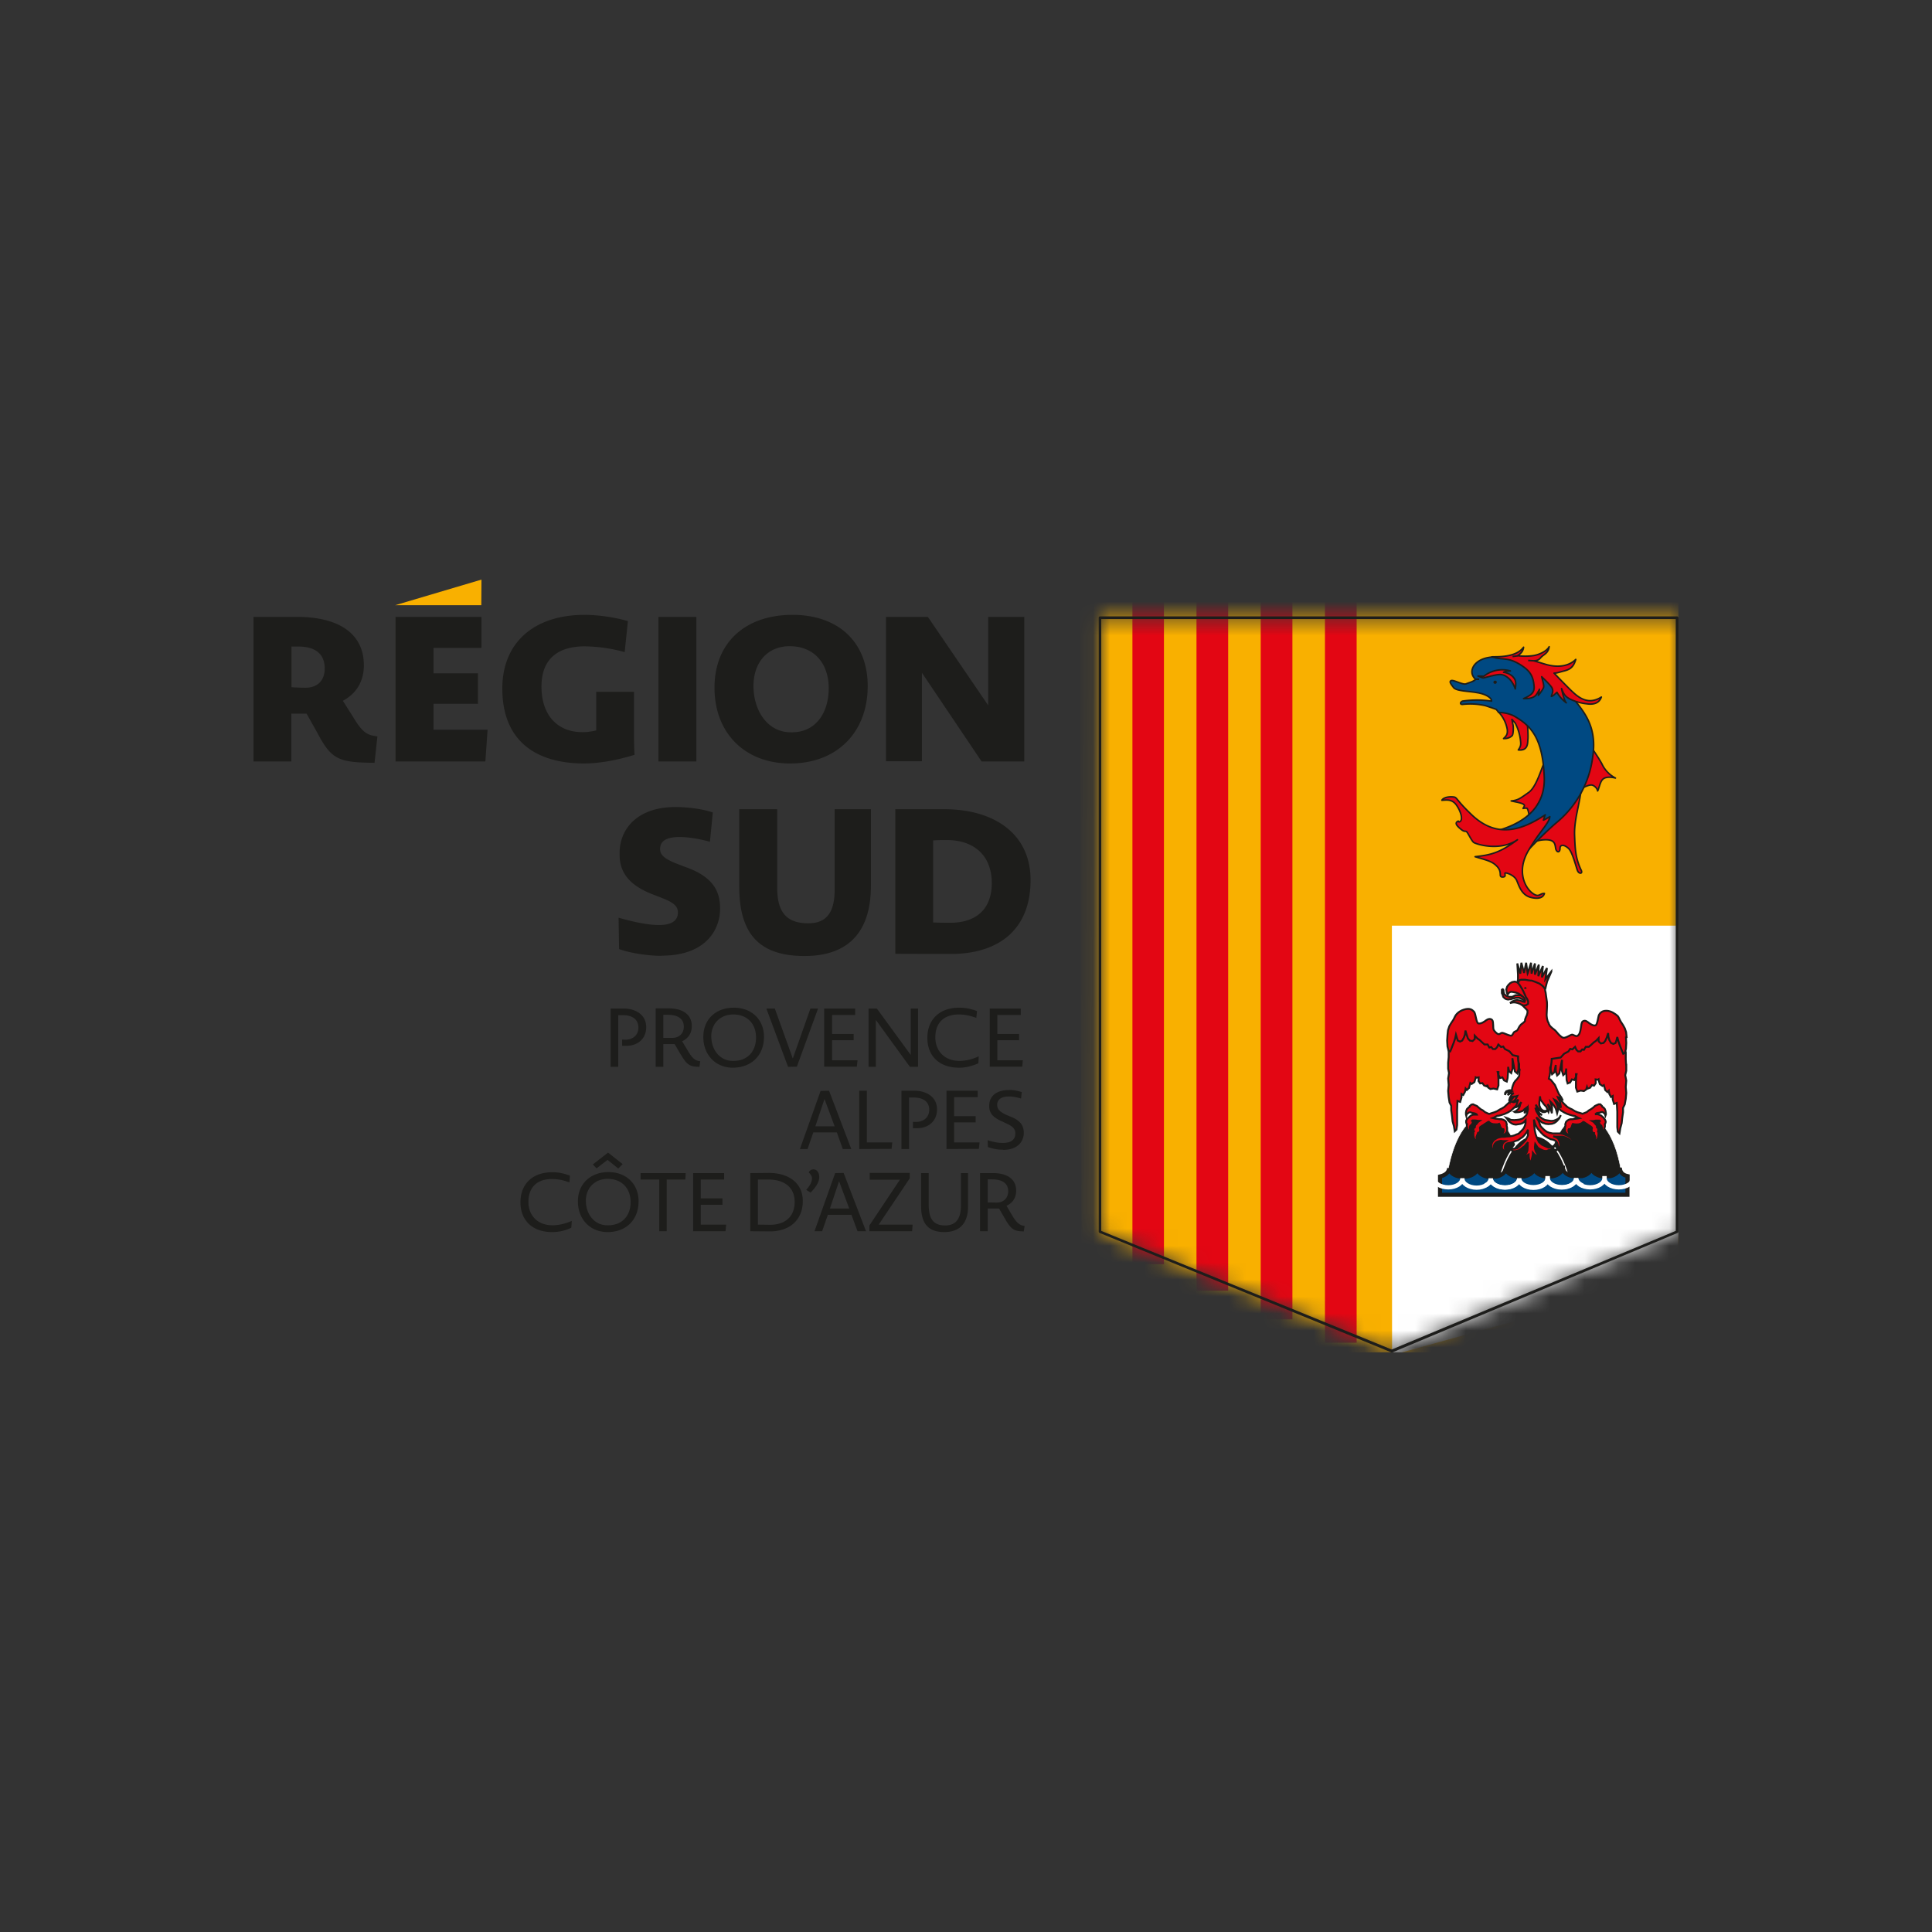 <svg xmlns="http://www.w3.org/2000/svg" width="114" height="114" fill="none"><rect width="100%" height="100%" fill="#333333" stroke="none"/><g clip-path="url(#a)"><mask id="b" width="36" height="44" x="64" y="36" maskUnits="userSpaceOnUse" style="mask-type:luminance"><path fill="#fff" d="m81.98 79.72 1.11-.4 1.27-.53c2.9-1.23 3.49-1.41 6.75-2.83 1.9-.82 7.9-3.28 7.9-3.28V36.45H64.95l-.04 36.23s10.79 4.57 12.74 5.2"/></mask><g mask="url(#b)"><path fill="#F9B000" d="m100.18 80.16-.12-48.13H63.72l.11 48.13z"/><path fill="#fff" d="m98.9 75.32 1.17-20.7H82.13l.01 25.34z"/><path fill="#E30613" d="M68.68 32.03h-1.86V74.6h1.86zM72.47 32.03H70.6v44.13h1.87zM76.26 32.03h-1.87v45.82h1.87zM80.05 32.03h-1.87v47.2h1.87z"/></g><path fill="#1D1D1B" fill-rule="evenodd" d="M64.83 36.45q0-.07.08-.08h34.05q.07.01.08.08v36.21q0 .07-.05.09L82.16 79.8h-.06l-17.22-7.05a.1.1 0 0 1-.05-.07zm34.05 36.18v-36.1h-33.9v36.1l17.14 7z" clip-rule="evenodd"/><path fill="#1D1D1B" d="M95.7 69.4c-.28-2.23-1.22-3.61-2.28-3.61s-2 1.62-2.27 3.97"/><path stroke="#fff" stroke-width=".03" d="M95.7 69.4c-.28-2.23-1.22-3.61-2.28-3.61s-2 1.62-2.27 3.97"/><path fill="#1D1D1B" d="M89.92 69.78c-.23-2.44-1.2-3.97-2.32-3.97-1.03 0-1.92 1.49-2.23 3.67"/><path stroke="#fff" stroke-width=".03" d="M89.92 69.78c-.23-2.44-1.2-3.97-2.32-3.97-1.03 0-1.92 1.49-2.23 3.67"/><path fill="#1D1D1B" d="M92.57 69.56c-.4-1.6-1.2-2.55-2.07-2.55-.88 0-1.64 1.05-2.05 2.7"/><path stroke="#fff" stroke-width=".08" d="M92.57 69.56c-.4-1.6-1.2-2.55-2.07-2.55-.88 0-1.64 1.05-2.05 2.7"/><path fill="#E30613" stroke="#1D1D1B" stroke-width=".11" d="m89.8 58.76-.1-.04h-.26l-.07.03-.06.03-.08.04h-.16l-.09-.02-.09-.03-.06-.05-.07-.06-.04-.12v-.08l-.02-.07-.03-.02-.05.03v.2l.05.12.03.1.06.06.06.05.08.03.09.02.09-.02h.07l.08-.03.1-.02.12-.03h.2l.08.04.07.03.09.06.06.05.08.01.02-.08-.03-.1-.05-.07-.05-.04-.04-.05z"/><path fill="#E30613" stroke="#1D1D1B" stroke-width=".11" d="m89.96 59.12-.11-.02-.14-.06-.2-.03-.13.02-.15.06-.13.1.07-.02.1-.02h.13l.15.03.15.06.1.06.09.05.59-.08-.03-.47-.33-.35-.23-.02-.06-.37-.16.05-.09-.11-.11-.06-.1-.02-.15.03-.12.07-.1.1-.07.1-.05.16.03.19.05.13.05-.09.06-.06.1-.03.13.02.15.03.16.06.15.1.1.08.09.1.04.12z"/><path fill="#E30613" stroke="#1D1D1B" stroke-width=".11" d="m91.54 57.32-.35.46.09-.66-.3.55.06-.67-.27.6.03-.68-.23.59v-.66l-.2.6-.03-.64-.19.61-.01.02-.09-.63-.12.6-.16-.6-.06.64-.18-.6.04.65v.36h-.01v.1c0 .02.26 0 .25 0l1.1.3c.05.05.28.05.27.1l.04-.17.06-.24.01-.04.25-.58Z"/><path fill="#004982" stroke="#1D1D1B" stroke-width=".24" d="M96.04 69.54v-.14c-.33-.07-.45-.26-.46-.5-.02.23-.24.42-.55.5h-.57c-.32-.08-.56-.28-.56-.51 0 .24-.23.44-.55.51h-.57c-.33-.07-.56-.26-.56-.5h-.02c0 .24-.25.45-.59.51h-.47c-.34-.06-.6-.25-.61-.49-.01.24-.26.43-.59.5h-.48c-.33-.06-.58-.25-.6-.48-.02.23-.25.42-.57.49h-.54c-.32-.07-.55-.26-.57-.49-.03.24-.3.44-.65.49h-.37c-.36-.05-.63-.25-.65-.5q-.04.37-.54.49v1.08h11.06v-.96Z"/><path fill="#E30613" stroke="#1D1D1B" stroke-width=".11" d="m89.58 62.26-.38-.37-.1-.1.02.07-.23-.06.18-.45-.92-.23-.95-.37-.48-.74-.68.03-.16.68-.06.2-.19.03v.53l-.15.5v.4l-.03.33v.35l.05.26-.05.32.03.38-.03.35.03.36.05.32.1.2v.26l.05.36.03.29.08.29.05.3.1-.1.04-.26v-.9l.02-.53.16.06.08-.27v-.2l.1.06.1-.18.04-.2.07.09.13-.12.08-.3.08.06.16-.11.08-.27v-.01l.04.02.13-.02-.01.22.1.14.13-.02.1.14.17.06.02-.1.05.16.13.09.19-.03.21.05.08-.23v-.35l-.03-.35-.02-.09h.05v.17l.1.18.13-.04.1.18.16.07.05-.21.03-.43v-.23l.05.25.13.12.08-.27v-.4l-.01-.21.15.78.14.12.07-.26v-.41zM95.95 62.83l-.02-.32v-.41l-.15-.44-.02-.15v-.44h-.08q-.12-.54-.25-.7c-.15-.23-.98.16-1.27.2l-.71.12s-.1.4-.5.55-.92.1-.92.1l-.16.63-.35.34-.02.41v.41l.08.26.13-.11.09-.44v.36l.08.26.13-.12.16-.8-.01.22v.41l.08.27.13-.12.05-.27v.25l.02.43.06.2.15-.06.1-.18.14.04.1-.18v-.17h.04l-.02.1-.02.35v.35l.08.23.2-.06.19.03.13-.09.05-.15.03.1.16-.06.1-.15.13.03.1-.15-.01-.22.14.02.03-.02v.02l.08.26.16.11.08-.05.08.29.13.12.08-.09.03.2.1.18.1-.06v.2l.08.27.16-.06.03.52v.91l.03.26.1.1.05-.3.08-.3.03-.29.05-.35v-.26l.1-.2.06-.33.03-.35-.03-.35.03-.38-.06-.32.06-.26v-.35Z"/><path stroke="#fff" stroke-width=".25" d="M93.4 69.96c-.23-.1-.39-.26-.39-.45 0 .3-.38.54-.84.54-.47 0-.84-.24-.84-.53h-.02c0 .3-.37.53-.83.53-.47 0-.84-.24-.84-.53 0 .3-.37.55-.84.55s-.84-.24-.84-.54c0 .3-.37.55-.83.55s-.84-.24-.84-.54v-.02c0 .3-.37.54-.83.54-.47 0-.84-.24-.84-.54q.01.27-.34.42"/><path stroke="#fff" stroke-width=".25" d="M96.76 69.97q-.38-.16-.4-.45c0 .3-.38.54-.84.54-.47 0-.84-.24-.84-.54h-.01c0 .3-.38.54-.84.54-.47 0-.84-.24-.84-.54v.01c0 .3-.38.54-.84.54s-.84-.24-.84-.54l.01.02c0 .3-.37.54-.84.54s-.84-.25-.84-.54v-.02c0 .3-.36.54-.83.54s-.84-.24-.84-.54q0 .27-.33.42"/><path fill="#E30613" stroke="#1D1D1B" stroke-width=".11" d="m94.68 66.04-.05-.08-.07-.06-.09-.08-.1-.04-.09-.03h-.17.01l.1-.07.12-.02h.03l.12-.04h.09l.05.05.07.06.03.1.03-.08-.01-.12-.02-.1-.04-.1-.07-.08-.08-.05-.01-.04-.1-.1h-.1l-.12.05-.1.05-.11.1-.11.08-.14.08-.12.1-.15.06-.1.04-.15-.05-.15-.04-.16-.07-.16-.1-.13-.06-.14-.08-.14-.13-.11-.11-.08-.1-.11-.12-.1-.13-.13-.16-.4-.1.28.72.12.12.13.08.16.14.2.12.17.08.15.05.17.05.13.02.18.1.07.03-.16.03-.11.01-.11.02h-.13l-.1.03-.1.06-.07.08-.04.13.01.08-.03.12v.22l.05.07.06.08.08.02.09.01h.08l.06-.02h-.05l-.08-.02-.05-.07-.03-.06v-.1l.02-.04h.03l.06-.01.05-.07.04-.07.02-.08.04-.08.09.02.13.01.13-.01.1-.03.08-.04.08-.07.06.02.07.05.1.06.1.07.1.06.07.06.02.05-.02.07v.09l.03.08.09.05h.02v.07l.05.09.03.1-.02.08-.06.06-.06.05h-.12l.06.05.1.02.05-.03.06-.04.08-.06.06-.09.02-.12.01-.12v-.1l-.03-.05.01-.01.01-.1-.02-.09-.06-.05v-.08l-.04-.07-.06-.06-.08-.1-.1-.06h.06l.06-.01.08-.02h.22l.03.03-.05.03.02.1.05.1.07.04.01.04.03.08v.19l-.05.06h.04l.07-.05.07-.09.01-.08.03-.09v-.1l-.01-.05.03-.03.03-.1-.02-.08-.03-.06zM89.44 64.57l-.13.16-.1.13-.11.13-.08.09-.12.11-.14.13-.13.08-.14.07-.16.1-.15.06-.16.05-.15.05-.1-.04-.15-.07-.12-.1-.13-.07-.12-.1-.1-.09-.1-.04-.13-.06-.1.02-.1.09v.03l-.08.06-.08.08-.04.1-.02.1v.12l.02.08.03-.1.07-.05.06-.05.08-.01.11.04.06.01.1.02.1.05.01.02h-.18l-.1.02-.09.05-.08.08-.07.05-.06.08-.04.06-.01.1.02.09.04.03-.02.05.01.1.02.1.02.07.07.08.07.06h.03l-.03-.07-.01-.1v-.09l.02-.08.01-.03.08-.05.05-.1.02-.1-.05-.03.03-.03h.14l.08.01.07.01.07.01h.05l-.1.07-.07.1-.06.05-.04.07v.08l-.07.06-.02.08.01.1.02.01-.03.04v.23l.03.12.06.09.08.06.05.04.06.02h.1l.05-.05-.1-.02-.08-.04-.05-.06-.02-.1.03-.08.04-.1.02-.06h.01l.09-.05.03-.08v-.1l-.02-.06.02-.05.08-.06.1-.06.1-.07.1-.06.07-.05.06-.02.07.07.08.04.1.03.14.01h.13l.09-.03.04.08.02.08.04.07.05.07.07.02h.03l.01.03v.1l-.03.06-.05.07-.08.01-.05.02.06.02h.08l.1-.01.07-.02.06-.08.05-.07v-.21l-.03-.13.01-.08-.04-.14-.07-.08-.1-.05-.1-.03h-.13l-.11-.02-.11-.01-.17-.04.08-.03.18-.1.12-.01.17-.05.15-.05.18-.08.2-.12.15-.14.13-.08.12-.12.29-.72-.41.1Z"/><path fill="#E30613" stroke="#1D1D1B" stroke-width=".11" d="m95.98 61.2-.03-.3-.08-.23-.1-.18-.13-.2c-.09-.15-.13-.3-.21-.36-.08-.07-.37-.3-.66-.29-.29 0-.41.2-.44.3s-.08.52-.18.56-.26-.04-.38-.13-.23-.2-.38-.1-.05.74-.33.86c-.07.04-.22-.08-.3-.08s-.4.23-.53.18c-.14-.04-.32-.26-.4-.36s-.2-.17-.23-.2l-.13-.12-.08-.13v-.03c-.12-.2-.12-.38-.13-.5 0-.15.04-.55.02-.76l-.08-.57c0-.04-.04-.1-.03-.2l-.12-.16-.03-.02-.03-.03-.04-.03-.07-.05-.04-.03q-.23-.1-.46-.18h-.07l-.15-.02-.16-.03h-.25l-.09.03-.05.07-.03.1.08.1.07.11.08.13.08.15.09.2.06.14.06.08.07.16v.15l-.12.08-.14.02-.08-.02.14.15.1.1.06.07v.14l-.04.14-.05.1-.05.14-.01.11q-.03.04-.24.2c-.13.14-.15.26-.2.32-.04.06-.15.08-.2.12-.04.04-.1.2-.16.21-.06.02-.32-.09-.44-.14-.13-.05-.15-.02-.25.04-.1.07-.3-.14-.35-.24-.06-.1 0-.47-.09-.58s-.26-.06-.34 0c-.1.08-.31.23-.47.2-.15-.04-.15-.58-.27-.7-.11-.11-.23-.22-.58-.12s-.5.34-.53.4l-.1.2-.14.21-.1.17-.08.24-.03.29-.02.32.02.35.06.24.1.05.05-.11.08-.21.08-.2.08-.24.05-.23.06.2.05.15.13.06.13-.06.1-.18.06-.17.03-.24.08.27.07.2.11.12.16.03.13-.12v-.2l.16.17.13.09.15.14.13.12h.19l.1.18.11-.03.1.12h.14l.1-.1.08-.17.16.15.13-.03.1.15.26.13.2.23.32.07v.2l.03.17.03.08v.26l.03.07v.02l-.02.1v.15l-.01.12-.07.1-.06.08-.1.1-.08.12-.06.15-.04.13-.02.15h-.16l-.17.06-.07.1v.12l.03-.11.1-.06.08-.03.15.01-.14.08-.06.12.08-.06.07-.04h.1l.1-.02-.12.1-.1.15-.05.17.04.09.02-.11.05-.13.07-.04.1-.03h.09l.11-.03-.05.1-.06.11-.08.08-.12.06.1.02.08-.02.09-.05.1-.09-.05.12-.03.11-.04.12-.1.1h.1l.1-.05.1-.13.1-.12-.07.14-.03.13-.07.13-.14.12-.11.05.05.03h.11l.12-.01.11-.03.13-.05.07-.08.12-.09-.03.1-.05.12-.03.1.07-.09.05-.08.08-.17.01.1-.03.14-.02.1-.05.11-.1.1-.06.06-.1.06-.14.04-.15.02-.16.01-.2-.01L89 66l-.12-.04.06.07.06.1.1.09.1.07.11.05.14.02.12-.02.14-.02.12-.04.09-.06.1-.12v.16l-.03.13-.04.1-.05.1-.09.1-.11.11-.1.1-.12.04-.11.05-.14.04-.14.02-.18.01-.15.02h-.15l-.15.03-.1.03-.14.08-.1.08-.06.09-.05.1-.01.13v.1l.06.13.06.06.08.03.09.02.09-.03.07-.11-.06.06-.07.05h-.07l-.08-.05-.04-.1v-.08l.02-.11.05-.1.1-.1.13-.05.14-.03.11.02h.16l-.1.06-.08.1-.04.16.01.12.07.1.1.07h.15l-.06-.03-.08-.09-.02-.1.02-.13.08-.1.1-.04.14-.02.15-.04.13-.06.17-.05.13-.1.13-.08.12-.13.1-.12.1-.19V67l-.07.14-.06.12-.1.11-.12.12-.1.1-.09.08-.1.08-.13.03h-.12l-.12-.01-.1-.03-.14-.13.1.13.09.09.13.06.08.04.14-.01.17-.05.11-.06.12-.1.11-.07.11-.14.1-.1-.03.07.01.12-.01.14-.01.15-.05.14-.07.08-.09.05-.14-.02.1.06h.12l.09-.01.11-.06v.1l.02.16.05.17.05.12.02-.1.04-.15.04-.16.03-.14v-.1l.08.1.1.06.08.05.14-.03-.1-.05-.05-.08-.06-.1-.04-.1-.03-.12v-.1l.02-.15.09.13.07.1.14.08.1.05.1.04.16.02.12-.05.13-.03.1-.1.09-.07.07-.14-.05.06-.07.05-.08.03-.09.03-.09.02-.12-.05-.13-.06-.13-.06-.1-.08-.09-.08-.06-.12-.07-.15-.07-.2-.05-.23-.03-.28-.02-.35.05.18.06.16.09.17.1.12.14.16.12.12.12.08.15.09.16.08.15.03.09.04.09.06.05.08.04.14v.14l-.05.1-.17.08.13-.01.1-.06.08-.1.05-.12v-.12l-.04-.14-.07-.14-.12-.09-.18-.06.13.02h.42l.16.04.17.08.11.08.1.1.08.13.04.18v.25l.05-.19v-.17l-.04-.16-.07-.14-.12-.13-.14-.1-.19-.08-.15-.06-.18-.02h-.4l-.2-.04-.15-.06-.15-.11-.13-.13-.09-.1-.06-.17-.07-.16-.12-.18.12.1.1.11.13.1.2.07.17.02.21-.02.14-.05.13-.09L92 66l.1-.2-.07.13-.1.09-.12.06-.14.05-.15.01-.2-.03-.17-.03L91 66l-.16-.12-.1-.17-.09-.15-.06-.2.06.15.1.13.12.12.12.03-.15-.1-.06-.11-.06-.13-.1-.27.1.16.1.14.1.08.11.06h.13l.09-.04.04-.05-.1.02h-.1l-.12-.07-.08-.1-.06-.16v-.2l.02-.15.02-.18.03.2.1.13.1.14.15.16.07.2.05.1.05-.15-.02-.13-.08-.19.12.14.06.15.07.25.01-.22v-.15l-.05-.15-.04-.16.08.08.1.12.08.11.05.1.05.16.03.11.04-.15v-.19l-.04-.15-.06-.12-.1-.19.11.06.07.08.07.12.08.19.05-.02-.03-.2-.03-.15-.08-.14-.04-.09.09.03.09.05.12.12-.09-.18-.14-.2-.08-.17-.08-.19-.08-.18-.15-.19-.11-.13-.1-.05.05-.2.03-.19V63l.05-.13.03-.2.01-.19.53-.08.2-.22.26-.14.1-.15.13.03.16-.15.08.18.1.09h.14l.1-.12.1.03.11-.18h.18l.13-.11.16-.15.13-.09.16-.17v.2l.13.12.16-.03.1-.12.09-.2.08-.26.02.23.05.18.1.17.14.06.13-.06.05-.15.05-.2.06.23.08.24.08.2.08.2.05.12.1-.06.06-.23.02-.35-.02-.33z"/><path fill="#1D1D1B" d="M90.02 58.35c.04 0 .05.02.05-.03q0-.08-.07-.08-.06.01-.07.08.01.04.1.03z"/><path fill="#E30613" stroke="#1D1D1B" stroke-linejoin="round" stroke-width=".09" d="M90.1 42.59c.06.38.07.82.06 1-.03.19.05.73-.57.66.18-.25.15-.36.12-.63a3 3 0 0 0-.3-.95q-.2-.23-.2-.22l.07.34c.03.18.01.5-.04.6-.07.08-.23.2-.52.19.19-.18.24-.27.22-.53a2 2 0 0 0-.5-1.02c.24-.1 1.11.19 1.11.19l.56.37ZM93.31 46.52c.18-.08.42-.2.57-.2.14-.01.36.16.39.35.1-.19.15-.57.32-.7.17-.15.51-.12.73-.06a1.8 1.8 0 0 1-.8-.84c-.26-.47-.5-.77-.58-.94s-.03.28-.03.28l-.21.74-.34 1.12-.04.25ZM91.2 44.82c-.24.46-.52 1.6-1 1.94-.5.35-.62.46-1.03.5.33.08.86.14.77.32-.1.17-.06.12-.06.12s.2-.03.23 0c.04.05.1.25.1.35s-.07.3.1.13.95-1.64.96-1.86c0-.23-.07-1.5-.07-1.5ZM93.28 46.7c-.08.76-.4 1.7-.37 2.57s.06 1.39.4 2.1c.08.2-.13.19-.21.04s-.3-1.12-.55-1.35-.5-.25-.5.01c0 .27-.22.24-.26-.03-.04-.26-.05-.57-.85-.47-.4.06-.66.25-.66.25l3-3.11Z"/><path fill="#004982" stroke="#1D1D1B" stroke-linejoin="round" stroke-width=".09" d="M88.3 49.03c.86-.25 2.92-.92 2.82-3.2-.1-2.3-.78-3.02-1.82-3.6-.42-.2-.87-.19-.87-.19l-.13-.17q-.01-.02-.65-.23a4 4 0 0 0-1.32-.08c-.17.03-.21-.1-.04-.19a6 6 0 0 1 1.72 0c.02-.2-.38-.43-.86-.5-.49-.09-1.22-.09-1.38-.3-.17-.22-.27-.36-.14-.41.14-.06.7.27.88.19.2-.08.4-.12.56-.26q-.34-.33-.15-.72c.12-.26.62-.78 1.95-.55a8.6 8.6 0 0 1 3.97 2.4c.64.8 1.41 1.68 1.14 3.44a6 6 0 0 1-2.04 3.8c-.96.8-2.14 2.1-2.14 2.1l-.19-1.2-1.31-.33Z"/><path stroke="#1D1D1B" stroke-linejoin="round" stroke-width=".09" d="M87.07 40.08h.21"/><path fill="#1D1D1B" d="M88.12 40.26q.01.08.1.09.1-.01.1-.1-.01-.09-.1-.09a.1.1 0 0 0-.1.1"/><path fill="#E30613" stroke="#1D1D1B" stroke-linejoin="round" stroke-width=".09" d="M91.18 48.08c-1.26.82-2.8 1.5-4.38-.04-1-.96-.78-1-1.1-1.02s-.56.08-.62.2c.26-.01.6-.09.87.3.27.4.36.82.22.94-.15.12-.05-.08-.18.02-.14.1-.04.24.19.43.23.2.27.11.35.16s.3.55.43.64c.14.1 1.53.55 2.58-.16-1.06.79-1.6.9-2.5 1 .67.21 1.02.26 1.32.6.3.35.04.6.3.6.28 0 .06-.24.18-.24s.53.16.65.43c.13.28.27.89.87 1.02.6.14.74-.12.77-.24-.29-.02-.31.3-.75-.05-.43-.36-.88-1.3-.2-2.47s1.23-1.62 1.27-2.01q-.36.21-.38.2l.1-.3zM87.21 39.89c.22.09.24.1.3.11s.71-.2 1-.2.7.25.9.85c.08-.5-.03-.59-.16-.74a1 1 0 0 0-.53-.24c.1-.08.33-.07.4-.08a1.7 1.7 0 0 0-.96 0c-.43.13-.57.31-.62.31z"/><path fill="#E30613" stroke="#1D1D1B" stroke-linejoin="round" stroke-width=".09" d="M88.03 38.76c.25-.02 1.4.07 1.87-.57q-.03.3-.35.5c.28.04.66.04.96-.01s.76-.25.9-.52c-.04.34-.27.44-.42.57s-.17.26-.51.26c.35.08.77.25 1.08.29.3.05.95.09 1.42-.37-.11.38-.27.57-.65.67-.39.1-.42.13-.63.14q.38.4.95.97c.39.37.99.98 1.84.44-.12.36-.46.46-.85.4a3 3 0 0 1-1.04-.3c-.3-.18-.34-.32-.46-.6.07.35.19.77.28.84a2 2 0 0 1-.55-.62c-.12.1-.2.21-.33.24.04-.16.16-.33 0-.56-.18-.24-.47-.5-.57-.6.07.3.16.55.1.66-.04.1-.21.35-.3.44l.07-.36s-.16.31-.24.38-.25.19-.7.17c.38-.17.66-.31.62-.74s-.14-.74-.5-1.04c-.38-.3-.75-.47-1.02-.52s-.62-.06-.75-.1l-.21-.06Z"/><path stroke="#1D1D1B" stroke-linejoin="round" stroke-width=".09" d="m90.47 38.99-.3-.02M89.55 38.7l-.3.04"/><path fill="#1D1D1B" d="M36.03 59.51h.76c.75 0 1.34.39 1.34 1.1 0 .7-.52 1.1-1.17 1.1h-.25v-.37l.19.01c.43 0 .77-.27.77-.71 0-.5-.37-.74-.93-.74h-.26v3.05h-.45zM40.17 62.23l-.36-.62h-.67v1.34h-.45V59.5h.78c.79 0 1.35.35 1.35 1.04 0 .37-.15.7-.57.9l.33.55c.3.51.47.6.74.63l-.05.33c-.54-.01-.72-.08-1.1-.73m-.76-2.34h-.27v1.36h.54c.38 0 .67-.25.67-.66 0-.5-.4-.7-.94-.7M43.24 63c-1.02 0-1.74-.76-1.74-1.81 0-1.06.75-1.73 1.8-1.73s1.78.7 1.78 1.72c0 1.09-.74 1.82-1.84 1.82m.02-3.14c-.76 0-1.29.55-1.29 1.28 0 .82.52 1.46 1.27 1.46h.04c.83 0 1.33-.56 1.33-1.38s-.52-1.36-1.35-1.36M46.5 62.95l-1.28-3.44h.5l1.06 2.95 1.04-2.95h.45l-1.25 3.43zM48.63 62.94v-3.43h1.83v.38H49.1v1.12h1.27v.37h-1.27v1.18h1.5l-.04.38zM51.25 59.51h.49l2 2.74v-2.74h.43v3.44h-.48l-2.01-2.77v2.77h-.43zM56.58 63c-1.13 0-1.86-.67-1.86-1.76s.73-1.78 1.87-1.78q.5-.01 1.06.2l-.04.4c-.4-.14-.71-.2-1.03-.2-.9 0-1.39.51-1.39 1.35 0 .76.5 1.39 1.43 1.39.27 0 .68-.06 1.13-.27l-.02.41q-.61.27-1.15.26M58.4 62.94v-3.43h1.83v.38h-1.38v1.12h1.28v.37h-1.28v1.18h1.5l-.03.38zM49.38 66.82h-1.39l-.34.98h-.45l1.22-3.43.5-.01 1.31 3.44h-.5zm-1.27-.36h1.14l-.6-1.61zM50.7 67.8v-3.44h.45v3.05h1.5l-.04.38zM53.19 64.36h.76c.75 0 1.34.39 1.34 1.1 0 .7-.52 1.11-1.16 1.11h-.26v-.37h.19c.43 0 .77-.27.77-.71 0-.5-.37-.73-.93-.73h-.26v3.04h-.45zM55.85 67.8v-3.44h1.84v.38H56.3v1.12h1.27v.37h-1.27v1.18h1.5l-.04.38zM59.2 67.84q-.44.01-.91-.16l-.01-.4c.4.13.65.16.91.16.56 0 .72-.28.72-.55 0-.23-.08-.4-.53-.6l-.27-.13c-.58-.25-.75-.53-.74-.93 0-.5.37-.91 1.16-.91q.32-.02.76.12l-.04.38q-.45-.13-.71-.12c-.5 0-.7.21-.7.49 0 .23.1.39.55.6l.27.11c.59.24.75.56.75.95 0 .46-.32 1-1.22 1M32.57 72.7c-1.13 0-1.86-.67-1.86-1.76s.73-1.77 1.87-1.77q.49-.01 1.05.2l-.03.4c-.41-.15-.71-.2-1.04-.2-.88 0-1.38.5-1.38 1.35 0 .76.5 1.38 1.43 1.38.27 0 .68-.06 1.13-.26l-.03.4c-.4.2-.78.26-1.14.26M35.85 72.7c-1.03 0-1.75-.76-1.75-1.81s.76-1.73 1.8-1.73c1.05 0 1.78.7 1.78 1.72 0 1.1-.73 1.82-1.83 1.82m0-3.14c-.76 0-1.28.55-1.28 1.28 0 .83.52 1.46 1.27 1.46h.04c.83 0 1.33-.56 1.33-1.37s-.52-1.37-1.35-1.37m-.01-1.12-.65.5-.22-.23.9-.7.86.68-.26.26zM39.34 69.6v3.05h-.44V69.6h-1.1v-.38h2.66l-.02.38zM40.9 72.65v-3.43h1.83v.38h-1.38v1.11h1.28v.38h-1.28v1.17h1.5l-.04.39zM45.44 72.66l-1.17-.01v-3.43l1.1-.01c1.1 0 2 .54 2 1.66s-.78 1.79-1.94 1.79m-.09-3.06h-.62v2.66l.72.01c.9 0 1.45-.49 1.45-1.35 0-.93-.7-1.32-1.55-1.32M47.83 70.37l-.26-.16c.26-.29.34-.5.34-.66q.02-.17-.19-.37A.3.3 0 0 1 48 69c.22 0 .34.22.34.44 0 .17-.04.45-.5.92M50.24 71.68h-1.39l-.34.97h-.45l1.22-3.43.5-.01 1.32 3.44h-.5zm-1.27-.37h1.14l-.6-1.61zM51.3 72.65v-.34l1.8-2.7h-1.78v-.4h2.36v.32l-1.83 2.73h2l-.03.39zM55.73 72.7c-.97 0-1.38-.51-1.38-1.55v-1.93h.45v1.87c0 .77.23 1.22.97 1.22.67 0 .93-.44.93-1.17v-1.92h.42v1.98c0 .93-.45 1.5-1.4 1.5M59.31 71.93l-.36-.62h-.67v1.34h-.45v-3.43h.78c.79 0 1.35.34 1.35 1.03 0 .37-.15.7-.57.9l.33.56c.3.5.47.59.74.63l-.05.32c-.54-.01-.73-.08-1.1-.73m-.76-2.34h-.27v1.36l.53.01c.4 0 .68-.26.68-.67 0-.5-.4-.7-.94-.7M18.72 43.23l-.63-1.12h-.9v2.82h-2.23V36.4h2.57c2.37 0 3.94.92 3.94 2.86 0 .88-.39 1.64-1.24 2.09l.59.93c.58.97.85 1.1 1.45 1.17l-.17 1.56c-2.1-.02-2.54-.17-3.38-1.78m-1.11-5.08h-.41v2.4s.4.03.83.03c.67 0 1.13-.39 1.13-1.14 0-.91-.63-1.29-1.55-1.29M23.34 44.93V36.4h5.07v1.83h-2.83v1.5h2.62v1.8h-2.62v1.53h3.19l-.13 1.87zM34.48 45.05c-2.99 0-4.84-1.44-4.84-4.42 0-2.79 1.96-4.35 4.85-4.35.72 0 1.72.12 2.56.37l-.19 1.83a9 9 0 0 0-2.37-.34c-1.6 0-2.54.77-2.54 2.37 0 1.75 1 2.69 2.4 2.69q.35.01.83-.1v-2.28h2.23v2.62c0 .6.03 1.1.03 1.1q-1.64.5-2.96.51M38.85 36.4h2.24v8.53h-2.24zM46.62 45.05c-2.65 0-4.46-1.78-4.46-4.47 0-2.7 1.86-4.3 4.6-4.3s4.44 1.64 4.44 4.2c0 2.72-1.8 4.57-4.58 4.57m-.02-6.92c-1.35 0-2.14 1-2.14 2.34 0 1.48.84 2.74 2.2 2.74h.07c1.42 0 2.17-1.17 2.17-2.6 0-1.45-.85-2.48-2.3-2.48M52.28 36.4h2.47l3.56 5.22V36.4h2.13v8.53h-2.52L54.4 39.7v5.22h-2.12zM39.03 56.4c-.65 0-1.73-.12-2.5-.4l-.03-1.85q1.58.45 2.42.43c.85 0 1.08-.37 1.08-.72 0-.29-.1-.53-.81-.82l-.5-.2c-1.79-.64-2.15-1.55-2.13-2.52 0-1.35.99-2.7 3.3-2.7.6 0 1.48.08 2.2.32l-.17 1.73c-.8-.22-1.4-.28-1.8-.28-.89 0-1.14.32-1.14.7 0 .3.14.55 1.05.9l.5.19c1.64.59 1.99 1.48 1.99 2.43 0 1.17-.76 2.78-3.46 2.78M47.47 56.41c-2.72 0-3.85-1.36-3.85-4.1v-4.56h2.24v4.63c0 1.36.48 2.1 1.83 2.1 1.13 0 1.56-.7 1.56-2v-4.73h2.14v4.51c0 2.67-1.27 4.15-3.92 4.15M56.09 56.29l-3.26-.01v-8.53h2.91c2.87 0 5.07 1.41 5.07 4.18 0 2.9-1.85 4.36-4.72 4.36m-.2-6.72c-.38 0-.55 0-.83.02v4.84q.45.02 1 .02c1.55 0 2.46-.81 2.46-2.34 0-1.73-1.16-2.54-2.63-2.54"/><path fill="#F9B000" d="M28.4 35.71h-5.08l5.09-1.51z"/></g><defs><clipPath id="a"><path fill="#fff" d="M14.96 34.2h84.08v45.6H14.96z"/></clipPath></defs></svg>